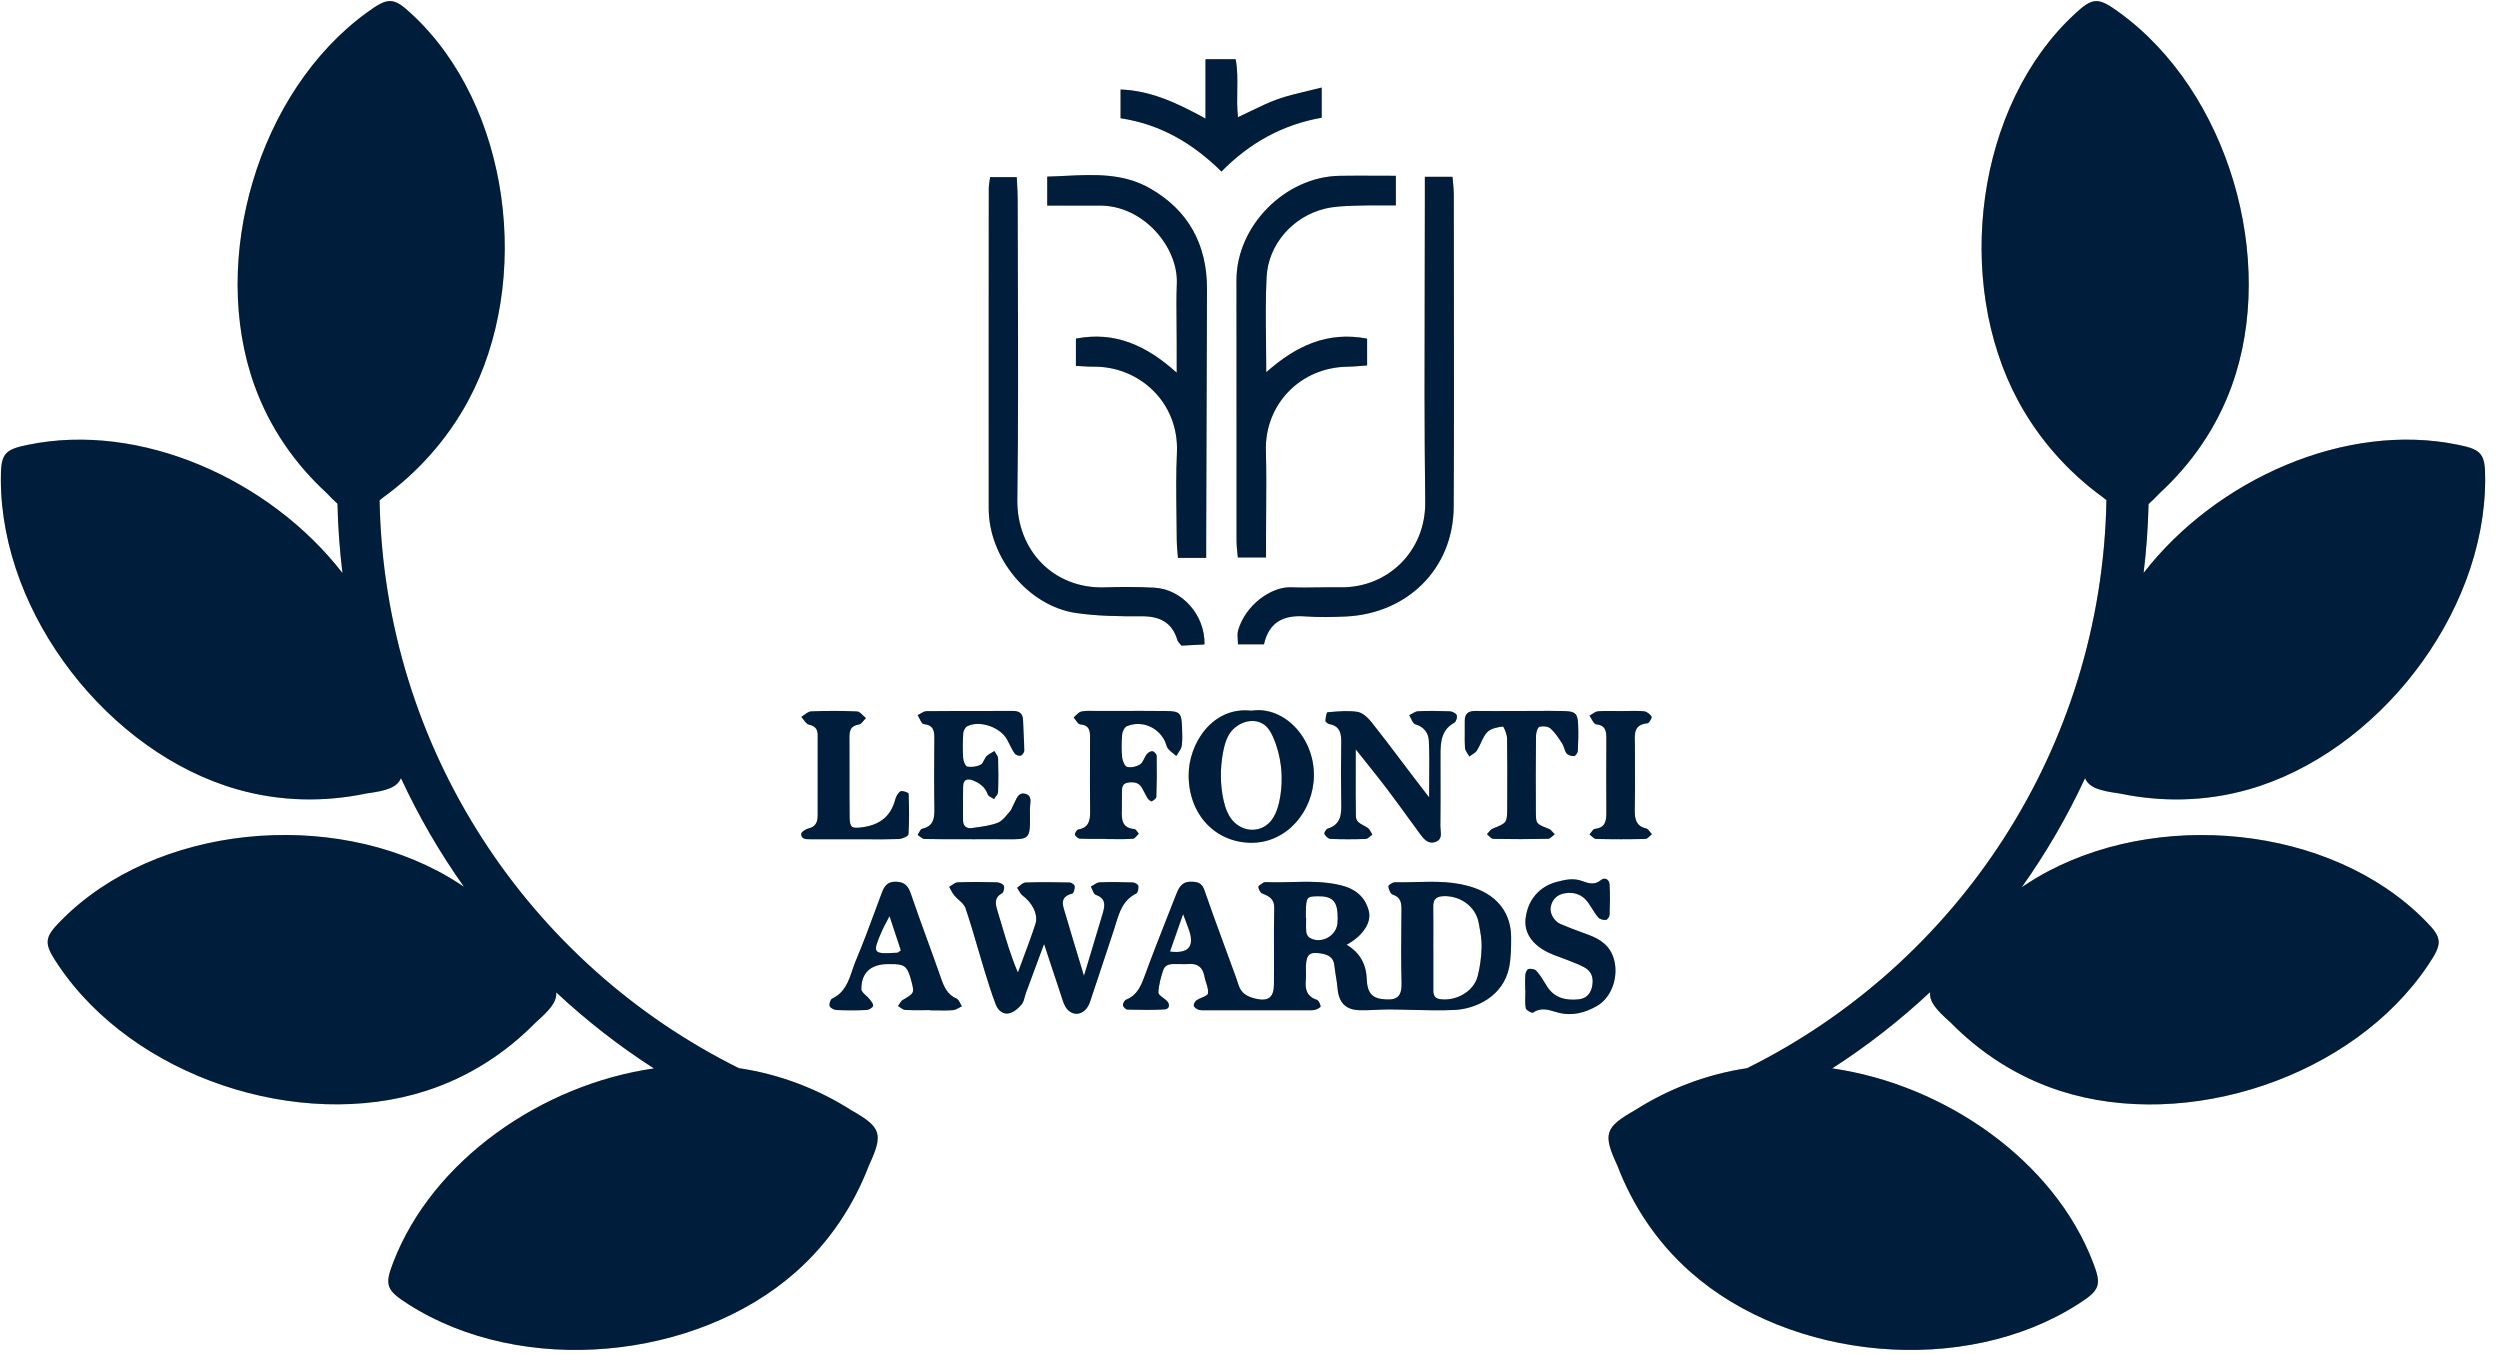 <svg width="144" height="78" viewBox="0 0 144 78" fill="none" xmlns="http://www.w3.org/2000/svg">
<path fill-rule="evenodd" clip-rule="evenodd" d="M19.438 29.013C19.247 28.846 19.039 28.637 18.801 28.386C17.017 26.742 15.548 24.677 14.655 22.195C12.054 14.962 14.844 5.274 21.154 0.706C22.343 -0.16 22.66 -0.177 23.693 0.789C29.404 6.051 30.693 16.175 26.966 23.085C25.756 25.334 24.038 27.226 22.106 28.625C22.022 28.692 21.942 28.757 21.864 28.817C22.13 43.168 30.489 55.537 42.56 61.526C44.931 61.875 47.161 62.749 49.055 63.962C50.76 64.931 50.896 65.311 50.049 67.131C49.181 69.399 47.805 71.528 45.831 73.273C40.077 78.358 30.064 79.319 23.507 75.116C22.265 74.326 22.133 74.036 22.649 72.718C24.907 66.826 31.208 62.472 37.662 61.541C35.657 60.25 33.775 58.783 32.039 57.162C32.078 57.695 31.699 58.149 30.855 58.895C29.154 60.626 27.044 62.025 24.539 62.832C17.236 65.185 7.676 62.05 3.343 55.569C2.521 54.347 2.515 54.029 3.514 53.028C8.96 47.49 19.099 46.554 25.857 50.53C26.152 50.703 26.44 50.885 26.721 51.075C25.332 49.115 24.117 47.024 23.096 44.823C22.858 45.363 22.293 45.542 21.104 45.704C18.732 46.199 16.201 46.19 13.669 45.469C6.291 43.368 0.07 35.445 0.049 27.643C0.041 26.169 0.212 25.901 1.597 25.623C8.076 24.275 15.544 27.61 19.726 33.005C19.565 31.693 19.468 30.361 19.438 29.013ZM123.757 29.033C123.952 28.864 124.167 28.65 124.412 28.39C126.196 26.746 127.665 24.681 128.558 22.199C131.16 14.966 128.37 5.278 122.06 0.71C120.87 -0.156 120.553 -0.173 119.52 0.793C113.809 6.055 112.52 16.179 116.247 23.089C117.458 25.338 119.175 27.23 121.107 28.629C121.184 28.691 121.259 28.751 121.331 28.807C121.069 43.164 112.706 55.539 100.63 61.528C98.265 61.879 96.041 62.752 94.152 63.962C92.447 64.931 92.311 65.311 93.158 67.131C94.026 69.399 95.402 71.528 97.376 73.273C103.13 78.358 113.143 79.319 119.7 75.116C120.942 74.326 121.074 74.036 120.558 72.718C118.299 66.823 111.993 62.468 105.535 61.539C107.547 60.245 109.434 58.772 111.174 57.145C111.124 57.687 111.501 58.143 112.356 58.899C114.057 60.629 116.167 62.029 118.673 62.836C125.976 65.189 135.536 62.054 139.868 55.573C140.691 54.351 140.697 54.032 139.697 53.032C134.251 47.494 124.113 46.558 117.354 50.533C117.047 50.714 116.746 50.905 116.453 51.104C117.85 49.136 119.073 47.035 120.098 44.824C120.337 45.363 120.902 45.542 122.09 45.704C124.463 46.199 126.993 46.19 129.525 45.469C136.903 43.368 143.125 35.445 143.145 27.643C143.154 26.169 142.982 25.901 141.597 25.623C135.119 24.275 127.651 27.61 123.47 33.004C123.63 31.699 123.726 30.374 123.757 29.033ZM69.474 32.132H67.85C67.842 32.018 67.832 31.909 67.822 31.801V31.801V31.801C67.801 31.564 67.781 31.339 67.781 31.114C67.779 30.637 67.773 30.159 67.766 29.682L67.766 29.68V29.679C67.751 28.476 67.735 27.273 67.791 26.074C67.923 23.181 65.618 21.081 62.967 21.12C62.769 21.123 62.57 21.11 62.346 21.096H62.346H62.346C62.23 21.089 62.106 21.081 61.973 21.075V19.505C64.218 19.068 66.03 19.896 67.778 21.466V19.808C67.778 19.438 67.775 19.069 67.771 18.699C67.762 17.902 67.754 17.104 67.785 16.309C67.864 14.248 65.873 11.831 63.346 11.841C62.7 11.844 62.054 11.843 61.382 11.842H61.382H61.381H61.381H61.38H61.38H61.38H61.379H61.379H61.378H61.378H61.377H61.377H61.376H61.376C61.032 11.842 60.681 11.841 60.32 11.841V10.172C60.663 10.164 61.005 10.147 61.346 10.13C63.022 10.049 64.676 9.969 66.205 10.83C68.438 12.087 69.533 14.073 69.523 16.665C69.505 21.415 69.491 26.167 69.476 30.917L69.476 30.965V32.128L69.474 32.132ZM83.664 10.183H82.073L82.071 10.181V11.518C82.071 13.203 82.066 14.888 82.062 16.573C82.051 20.684 82.041 24.796 82.093 28.907C82.13 31.781 79.895 33.871 77.224 33.828C76.82 33.821 76.415 33.827 76.01 33.833H76.01H76.009H76.009H76.009H76.009H76.008H76.008H76.008H76.008H76.007H76.007H76.007H76.007H76.006H76.006C75.461 33.841 74.915 33.849 74.371 33.828C73.217 33.784 71.741 34.847 71.317 36.304C71.27 36.464 71.282 36.64 71.294 36.829V36.829L71.294 36.829C71.3 36.92 71.307 37.015 71.307 37.112H72.804C73.112 35.775 73.99 35.416 75.192 35.505C75.969 35.562 76.755 35.546 77.534 35.509C81.04 35.342 83.711 32.781 83.732 29.191C83.756 24.691 83.75 20.191 83.743 15.691V15.688C83.741 14.187 83.739 12.685 83.738 11.184C83.738 10.964 83.716 10.743 83.694 10.515L83.694 10.515L83.694 10.514C83.683 10.406 83.673 10.295 83.664 10.183ZM80.401 10.123V10.125C80.027 10.125 79.664 10.123 79.307 10.122H79.307H79.307H79.307H79.307H79.307H79.307H79.307H79.307H79.307H79.307H79.306H79.306H79.306C78.57 10.118 77.866 10.115 77.161 10.127C74.021 10.181 71.215 13.018 71.221 16.144C71.226 19.01 71.225 21.875 71.224 24.74V24.762V24.762V24.762V24.762V24.762V24.763V24.763V24.763V24.763V24.763V24.763V24.763V24.763C71.224 26.904 71.223 29.045 71.225 31.186C71.225 31.387 71.247 31.589 71.269 31.802L71.27 31.802C71.28 31.902 71.291 32.005 71.3 32.111H72.923V31.003C72.923 30.477 72.927 29.952 72.931 29.427L72.931 29.424V29.424V29.424V29.424V29.423V29.423V29.423V29.423V29.423V29.422V29.422V29.422V29.422V29.422C72.939 28.265 72.948 27.109 72.915 25.954C72.841 23.36 74.837 21.145 77.661 21.12C77.91 21.119 78.159 21.097 78.412 21.075C78.522 21.066 78.632 21.056 78.745 21.048V19.505C76.455 19.068 74.645 19.925 72.937 21.439C72.937 20.844 72.93 20.262 72.923 19.688V19.687V19.686V19.685V19.684V19.684V19.683V19.682V19.681V19.68V19.679V19.678C72.908 18.407 72.894 17.181 72.955 15.959C73.049 14.075 74.469 12.47 76.312 12.021C76.829 11.894 77.373 11.873 77.91 11.852L78.024 11.848C78.553 11.828 79.082 11.829 79.631 11.831H79.631C79.883 11.832 80.139 11.832 80.401 11.831V10.125H80.403L80.401 10.123ZM58.565 10.201H57.029C57.016 10.305 57.003 10.393 56.992 10.47C56.969 10.623 56.953 10.734 56.953 10.846C56.949 12.975 56.949 15.103 56.949 17.232C56.949 18.57 56.949 19.907 56.948 21.245V21.246V21.246V21.246V21.246V21.247V21.247V21.247V21.247V21.247V21.248V21.248V21.248C56.947 23.926 56.947 26.605 56.949 29.282C56.953 32.16 59.261 34.913 61.981 35.309C63.216 35.488 64.481 35.505 65.732 35.496C66.783 35.49 67.515 35.826 67.825 36.892C67.842 36.948 67.887 36.997 67.945 37.062C67.978 37.098 68.015 37.139 68.054 37.188C68.392 37.17 68.75 37.152 69.109 37.134L69.378 37.12C69.415 35.42 68.087 33.943 66.501 33.852C65.552 33.799 64.597 33.801 63.646 33.832C60.685 33.931 58.557 31.697 58.598 28.763C58.656 24.581 58.643 20.398 58.63 16.215V16.214V16.214V16.214V16.214V16.214V16.214V16.213V16.213V16.213V16.213V16.213V16.213V16.213C58.624 14.629 58.62 13.044 58.618 11.46C58.618 11.187 58.603 10.915 58.587 10.625L58.587 10.625L58.587 10.625C58.58 10.488 58.572 10.348 58.565 10.201ZM64.544 6.81V5.155C66.289 5.221 67.803 5.928 69.435 6.828V3.408H71.172C71.287 3.988 71.276 4.581 71.266 5.196V5.196C71.257 5.698 71.248 6.214 71.307 6.75C71.555 6.635 71.797 6.518 72.034 6.403C72.565 6.145 73.076 5.897 73.608 5.709C74.147 5.519 74.705 5.386 75.296 5.246C75.567 5.182 75.845 5.116 76.13 5.042V6.781C73.908 7.17 71.998 8.209 70.356 9.88C68.703 8.258 66.86 7.162 64.544 6.81ZM78.728 56.446C78.7 55.537 78.338 54.882 77.567 54.416C78.477 53.924 79.014 53.151 78.844 52.482C78.634 51.645 78.055 51.188 77.214 50.986C76.273 50.76 75.325 50.783 74.378 50.806H74.378H74.378H74.378H74.378H74.377H74.377H74.377H74.377H74.377H74.377C73.906 50.818 73.434 50.83 72.963 50.81C72.896 50.806 72.817 50.81 72.766 50.846C72.75 50.856 72.732 50.867 72.714 50.879L72.714 50.879C72.606 50.947 72.473 51.031 72.48 51.095C72.494 51.229 72.596 51.422 72.71 51.468C73.112 51.627 73.41 51.777 73.396 52.319C73.375 53.157 73.378 53.996 73.381 54.836V54.836V54.836V54.836V54.836V54.836V54.837V54.837V54.837V54.837V54.837C73.383 55.467 73.386 56.097 73.378 56.726C73.37 57.456 73.043 57.693 72.329 57.526C71.89 57.423 71.498 57.241 71.345 56.749C71.255 56.461 71.151 56.179 71.047 55.898L71.047 55.898C71.01 55.796 70.972 55.695 70.935 55.593C70.775 55.151 70.613 54.709 70.45 54.267L70.45 54.266C70.084 53.269 69.717 52.272 69.372 51.268C69.229 50.848 68.972 50.792 68.603 50.786C68.033 50.778 67.875 51.184 67.714 51.6L67.709 51.612C67.553 52.011 67.396 52.411 67.239 52.81L67.239 52.811L67.238 52.812C66.797 53.933 66.356 55.055 65.942 56.187C65.724 56.782 65.505 57.326 64.865 57.579C64.771 57.617 64.671 57.798 64.683 57.901C64.693 57.998 64.846 58.15 64.94 58.152C65.65 58.171 66.362 58.181 67.07 58.144C67.364 58.127 67.419 57.853 67.201 57.641C67.147 57.589 67.077 57.537 67.008 57.486L67.008 57.485C66.863 57.377 66.719 57.27 66.724 57.167C66.74 56.741 66.862 56.312 66.993 55.902C67.114 55.521 67.44 55.525 67.754 55.528H67.755H67.755L67.792 55.529C67.81 55.529 67.828 55.529 67.846 55.529C67.911 55.529 67.976 55.531 68.042 55.532L68.042 55.532C68.18 55.536 68.319 55.54 68.456 55.527C68.991 55.48 69.28 55.721 69.376 56.248C69.398 56.368 69.436 56.489 69.475 56.608C69.542 56.818 69.609 57.025 69.58 57.221C69.565 57.318 69.403 57.387 69.229 57.462C69.118 57.508 69.004 57.557 68.919 57.617C68.831 57.678 68.742 57.845 68.764 57.934C68.791 58.031 68.936 58.132 69.048 58.163C69.177 58.197 69.315 58.195 69.452 58.193H69.452L69.505 58.192C69.521 58.191 69.538 58.191 69.554 58.191H75.253C75.282 58.191 75.311 58.192 75.341 58.192H75.341C75.482 58.193 75.626 58.195 75.759 58.163C75.877 58.134 76.077 58.012 76.069 57.965C76.043 57.827 75.957 57.627 75.847 57.59C75.282 57.402 75.163 56.996 75.214 56.465C75.228 56.308 75.225 56.149 75.221 55.991V55.991V55.991V55.991V55.991V55.991V55.991V55.991V55.99V55.99V55.99V55.99V55.99V55.99V55.99V55.99V55.989V55.989V55.989C75.219 55.874 75.216 55.759 75.22 55.645C75.247 54.969 75.437 54.81 76.1 54.921C76.49 54.987 76.812 55.129 76.859 55.603C76.88 55.806 76.913 56.008 76.945 56.211L76.945 56.211C76.983 56.444 77.021 56.677 77.041 56.912C77.11 57.742 77.496 58.165 78.31 58.187C78.623 58.196 78.938 58.182 79.253 58.167C79.51 58.155 79.767 58.143 80.024 58.144C80.462 58.146 80.9 58.158 81.338 58.169C82.155 58.19 82.971 58.212 83.785 58.173C84.98 58.117 86.584 57.408 86.925 55.723C87.037 55.162 87.041 54.573 87.041 53.996C87.035 52.611 86.278 51.637 84.978 51.163C83.844 50.747 82.684 50.777 81.523 50.806C81.131 50.816 80.738 50.826 80.346 50.819C80.214 50.817 79.961 50.99 79.969 51.052C79.991 51.227 80.091 51.488 80.22 51.53C80.681 51.678 80.728 51.995 80.724 52.403L80.719 52.912V52.912C80.707 54.144 80.696 55.377 80.73 56.607C80.754 57.489 80.401 57.647 79.579 57.544C79.053 57.478 78.751 57.171 78.728 56.446ZM82.56 54.592H82.558C82.558 54.367 82.559 54.143 82.56 53.919C82.561 53.359 82.563 52.799 82.554 52.238C82.546 51.812 82.715 51.633 83.15 51.618C84.111 51.585 84.993 52.212 85.166 53.129L85.189 53.248C85.27 53.675 85.353 54.11 85.342 54.538C85.327 55.109 85.256 55.692 85.111 56.244C84.882 57.114 83.856 57.689 82.938 57.55C82.632 57.503 82.56 57.305 82.56 57.046V54.592ZM75.233 52.871H75.218V52.564C75.233 51.674 75.259 51.637 75.894 51.624C76.677 51.61 76.987 51.865 77.041 52.583C77.055 52.785 77.057 52.993 77.037 53.194C76.959 53.938 76.071 54.398 75.433 54.015C75.335 53.957 75.253 53.804 75.241 53.687C75.222 53.495 75.226 53.302 75.23 53.108C75.231 53.029 75.233 52.95 75.233 52.871ZM68.495 53.592C68.809 54.535 68.442 54.941 67.393 54.81H67.391C67.566 54.311 67.738 53.82 67.935 53.255L68.146 52.653C68.198 52.792 68.244 52.913 68.286 53.022L68.286 53.024L68.287 53.025C68.371 53.245 68.436 53.418 68.495 53.592ZM60.139 54.375L59.929 54.939C59.623 55.763 59.358 56.477 59.094 57.194C59.067 57.267 59.047 57.344 59.026 57.422C58.984 57.583 58.941 57.744 58.845 57.858C58.663 58.074 58.408 58.294 58.147 58.362C57.78 58.457 57.484 58.2 57.355 57.86C57.114 57.223 56.91 56.572 56.711 55.921C56.584 55.505 56.461 55.088 56.339 54.67L56.339 54.67L56.339 54.67L56.339 54.67L56.339 54.67L56.339 54.669L56.339 54.669L56.339 54.669L56.339 54.669L56.339 54.668L56.339 54.668L56.339 54.668L56.339 54.668L56.338 54.668L56.338 54.668L56.338 54.667L56.338 54.667L56.338 54.667L56.338 54.667C56.107 53.877 55.876 53.087 55.613 52.309C55.551 52.127 55.39 51.981 55.228 51.835C55.136 51.752 55.043 51.668 54.968 51.577C54.886 51.477 54.823 51.362 54.761 51.246L54.761 51.246C54.732 51.193 54.703 51.139 54.672 51.087C54.722 51.058 54.772 51.022 54.822 50.986L54.822 50.986C54.933 50.907 55.044 50.827 55.158 50.823C55.902 50.794 56.649 50.8 57.394 50.819C57.543 50.823 57.755 50.899 57.816 51.01C57.874 51.113 57.814 51.394 57.723 51.445C57.249 51.717 57.331 52.061 57.463 52.494C57.54 52.745 57.615 52.997 57.69 53.25L57.69 53.25C57.96 54.164 58.233 55.086 58.631 56.017C58.733 55.737 58.837 55.458 58.942 55.178C59.186 54.526 59.43 53.873 59.643 53.211C59.816 52.671 59.447 51.985 58.908 51.589C58.811 51.517 58.744 51.402 58.677 51.287L58.677 51.287L58.676 51.287L58.676 51.286L58.676 51.286L58.676 51.286C58.646 51.235 58.616 51.184 58.584 51.136C58.635 51.103 58.686 51.06 58.737 51.018C58.846 50.928 58.955 50.837 59.067 50.833C59.914 50.802 60.761 50.812 61.608 50.831C61.714 50.833 61.898 50.959 61.904 51.039C61.916 51.183 61.847 51.449 61.765 51.47C61.055 51.648 61.194 52.092 61.331 52.526C61.346 52.575 61.361 52.623 61.375 52.671C61.612 53.484 61.857 54.293 62.13 55.195C62.228 55.519 62.33 55.855 62.436 56.207C62.563 55.786 62.683 55.388 62.799 55.006L62.799 55.004L62.801 54.997L62.802 54.995C63.057 54.151 63.289 53.384 63.516 52.615C63.648 52.166 63.716 51.748 63.116 51.544C63.025 51.513 62.969 51.376 62.913 51.24C62.889 51.179 62.864 51.119 62.836 51.068C62.888 51.041 62.939 51.008 62.99 50.974C63.103 50.901 63.217 50.827 63.332 50.823C63.975 50.796 64.62 50.806 65.263 50.829C65.373 50.833 65.558 50.944 65.569 51.027C65.589 51.171 65.544 51.42 65.45 51.466C64.687 51.84 64.474 52.539 64.259 53.246C64.226 53.353 64.193 53.461 64.159 53.568C63.844 54.536 63.521 55.501 63.199 56.467L63.198 56.468L63.015 57.018L62.904 57.351L62.892 57.386L62.883 57.413L62.859 57.489C62.801 57.671 62.743 57.856 62.64 58.01C62.285 58.548 61.647 58.513 61.345 57.944C61.259 57.783 61.203 57.606 61.148 57.43L61.148 57.429C61.131 57.377 61.115 57.326 61.098 57.274C60.917 56.736 60.74 56.196 60.546 55.608L60.545 55.605C60.419 55.222 60.285 54.819 60.141 54.381L60.139 54.375ZM78.089 44.369C78.09 43.983 78.091 43.584 78.091 43.168H78.096C78.307 43.435 78.507 43.684 78.697 43.922L78.697 43.922C79.117 44.447 79.492 44.916 79.855 45.395C80.353 46.053 80.839 46.722 81.325 47.391L81.325 47.391L81.325 47.391L81.325 47.392L81.326 47.392L81.326 47.392L81.326 47.392L81.326 47.393L81.327 47.393C81.479 47.603 81.632 47.813 81.785 48.023C82.016 48.338 82.27 48.651 82.701 48.488C83.034 48.361 83.006 48.076 82.98 47.807C82.973 47.731 82.966 47.657 82.966 47.588C82.978 46.602 82.976 45.615 82.974 44.628V44.628V44.628V44.628V44.627V44.627V44.627V44.627V44.625C82.973 44.245 82.972 43.865 82.972 43.485C82.971 42.752 83.013 42.045 83.768 41.629C83.872 41.573 83.952 41.313 83.909 41.198C83.866 41.085 83.656 40.978 83.515 40.971C82.905 40.947 82.293 40.941 81.683 40.967C81.563 40.971 81.447 41.04 81.33 41.109C81.278 41.14 81.225 41.171 81.173 41.196C81.209 41.253 81.241 41.321 81.274 41.39C81.345 41.539 81.417 41.688 81.522 41.719C82.03 41.866 82.283 42.224 82.303 42.682C82.336 43.386 82.33 44.091 82.323 44.869V44.869V44.869V44.869V44.869V44.87V44.87V44.87V44.87C82.32 45.207 82.317 45.559 82.317 45.929L82.15 45.711L82.148 45.709L82.145 45.705C81.82 45.281 81.577 44.965 81.336 44.65C81.115 44.36 80.896 44.069 80.677 43.779L80.677 43.779C80.118 43.039 79.56 42.3 78.983 41.577C78.781 41.326 78.475 41.046 78.185 41.002C77.678 40.926 77.148 40.969 76.629 41.012L76.465 41.025C76.408 41.029 76.351 41.344 76.345 41.517C76.343 41.579 76.477 41.688 76.563 41.705C77.243 41.831 77.263 42.321 77.255 42.869C77.237 43.963 77.234 45.057 77.255 46.152L77.256 46.191C77.268 46.849 77.28 47.475 76.477 47.728C76.383 47.757 76.255 47.979 76.284 48.033C76.351 48.159 76.504 48.315 76.628 48.321C77.306 48.348 77.985 48.348 78.663 48.323C78.753 48.319 78.841 48.244 78.928 48.17L78.928 48.169C78.969 48.135 79.01 48.1 79.05 48.072C79.023 48.031 78.998 47.986 78.972 47.941L78.972 47.941C78.918 47.845 78.864 47.748 78.783 47.689C78.713 47.638 78.633 47.596 78.553 47.553C78.328 47.434 78.102 47.315 78.098 47.007C78.085 46.151 78.087 45.295 78.089 44.369ZM56 48.336C55.771 48.336 55.542 48.336 55.313 48.337H55.313C54.626 48.339 53.939 48.341 53.252 48.325C53.159 48.324 53.069 48.253 52.979 48.182C52.937 48.149 52.895 48.117 52.854 48.091C52.882 48.051 52.907 48.004 52.933 47.956C52.989 47.853 53.044 47.751 53.119 47.734C53.776 47.59 53.831 47.132 53.821 46.572C53.799 45.402 53.807 44.234 53.814 43.065L53.817 42.673L53.818 42.6C53.821 42.168 53.825 41.772 53.207 41.709C53.116 41.699 53.039 41.545 52.962 41.391L52.962 41.391C52.927 41.321 52.892 41.251 52.856 41.194C52.909 41.169 52.963 41.136 53.016 41.104C53.132 41.035 53.249 40.965 53.366 40.963C54.474 40.952 55.583 40.952 56.692 40.952H56.693C57.247 40.952 57.802 40.952 58.357 40.951C58.731 40.951 58.918 41.109 58.929 41.497C58.935 41.756 58.948 42.015 58.962 42.274C58.978 42.594 58.995 42.914 58.998 43.234C58.998 43.337 58.882 43.502 58.79 43.526C58.69 43.553 58.504 43.485 58.445 43.399C58.327 43.226 58.231 43.037 58.136 42.849C58.092 42.764 58.049 42.678 58.004 42.595C57.614 41.878 56.415 41.468 55.709 41.835C55.592 41.897 55.49 42.096 55.482 42.241C55.451 42.717 55.445 43.199 55.478 43.675C55.49 43.848 55.611 44.139 55.721 44.157C55.964 44.2 56.258 44.159 56.48 44.05C56.569 44.006 56.623 43.899 56.68 43.788C56.722 43.706 56.764 43.622 56.823 43.562C56.907 43.472 57.019 43.409 57.13 43.346L57.13 43.346C57.18 43.318 57.23 43.289 57.278 43.259C57.301 43.304 57.331 43.348 57.361 43.393C57.424 43.487 57.487 43.581 57.49 43.677C57.512 44.326 57.512 44.977 57.488 45.626C57.484 45.72 57.413 45.812 57.343 45.904L57.343 45.904C57.312 45.945 57.281 45.985 57.255 46.026C57.216 45.999 57.171 45.974 57.125 45.95C57.025 45.896 56.926 45.843 56.896 45.762C56.743 45.331 56.429 45.103 56.035 44.95C55.719 44.827 55.484 44.903 55.476 45.284C55.466 45.717 55.468 46.15 55.469 46.584V46.584V46.584V46.584V46.584V46.584V46.584C55.47 46.801 55.471 47.017 55.47 47.233C55.47 47.588 55.672 47.74 55.988 47.695C56.056 47.685 56.125 47.676 56.194 47.666H56.194C56.629 47.606 57.07 47.545 57.472 47.39C57.688 47.308 57.861 47.102 58.03 46.901C58.082 46.839 58.133 46.778 58.186 46.72C58.239 46.662 58.271 46.585 58.303 46.507C58.325 46.456 58.346 46.404 58.373 46.358C58.408 46.298 58.439 46.229 58.471 46.16L58.471 46.16C58.587 45.905 58.708 45.638 59.047 45.719C59.402 45.804 59.369 46.102 59.339 46.377C59.33 46.454 59.322 46.529 59.322 46.597L59.324 46.744L59.325 46.838C59.333 47.612 59.337 47.991 59.15 48.175C58.971 48.351 58.615 48.348 57.919 48.342L57.739 48.34L57.633 48.34C57.271 48.339 56.91 48.339 56.547 48.339H56.547L56.149 48.34L56.002 48.34V48.332L56 48.336ZM75.68 44.695C75.71 42.465 73.937 40.65 72.086 40.936L72.088 40.938C69.841 40.671 68.452 42.836 68.466 44.682C68.484 46.986 70.056 48.523 72.053 48.544C74.118 48.565 75.651 46.729 75.68 44.695ZM73.778 44.099C73.804 44.312 73.821 44.526 73.825 44.74H73.823C73.833 45.216 73.79 45.692 73.69 46.156C73.578 46.679 73.374 47.221 72.943 47.534C72.662 47.74 72.298 47.829 71.951 47.784C71.605 47.738 71.278 47.563 71.039 47.308C70.729 46.976 70.574 46.529 70.474 46.084C70.276 45.189 70.278 44.254 70.444 43.351C70.507 43.007 70.594 42.663 70.764 42.356C71.143 41.666 72.137 41.243 72.831 41.752C73.057 41.919 73.202 42.175 73.319 42.432C73.557 42.958 73.706 43.524 73.778 44.099ZM63.332 48.319C63.464 48.318 63.596 48.317 63.728 48.317V48.33C63.862 48.33 63.997 48.331 64.131 48.332H64.132H64.132C64.507 48.336 64.882 48.339 65.254 48.315C65.337 48.311 65.415 48.221 65.491 48.133C65.526 48.093 65.56 48.053 65.595 48.02C65.569 47.991 65.543 47.954 65.516 47.917C65.46 47.837 65.403 47.757 65.342 47.753C64.614 47.695 64.597 47.19 64.618 46.646C64.623 46.477 64.622 46.308 64.621 46.138C64.62 46 64.619 45.861 64.622 45.723C64.622 45.697 64.623 45.67 64.623 45.642C64.624 45.396 64.626 45.136 64.96 45.08C65.271 45.031 65.581 45.053 65.769 45.367C65.824 45.459 65.874 45.556 65.923 45.653C65.982 45.77 66.041 45.886 66.111 45.995C66.16 46.071 66.299 46.172 66.344 46.152C66.452 46.1 66.603 45.987 66.607 45.892C66.634 45.109 66.638 44.324 66.624 43.539C66.624 43.442 66.479 43.288 66.383 43.271C66.283 43.255 66.128 43.347 66.056 43.44C65.997 43.514 65.952 43.605 65.908 43.694C65.841 43.827 65.776 43.958 65.668 44.027C65.465 44.159 65.154 44.229 64.924 44.175C64.787 44.145 64.654 43.825 64.634 43.625C64.591 43.184 64.597 42.735 64.636 42.294C64.65 42.127 64.777 41.882 64.913 41.827C65.74 41.489 66.66 41.853 67.079 42.651C67.112 42.714 67.135 42.784 67.157 42.854C67.188 42.95 67.219 43.044 67.276 43.118C67.367 43.233 67.485 43.327 67.603 43.421C67.654 43.462 67.705 43.502 67.754 43.545C67.788 43.486 67.828 43.427 67.867 43.369C67.958 43.236 68.048 43.103 68.068 42.96C68.114 42.627 68.1 42.282 68.087 41.942L68.082 41.833C68.054 41.072 67.954 40.963 67.166 40.955C66.233 40.945 65.299 40.947 64.365 40.949H64.365H64.364H64.364H64.364H64.364C63.974 40.95 63.585 40.951 63.195 40.951C63.124 40.951 63.051 40.949 62.979 40.948C62.744 40.943 62.508 40.938 62.283 40.984C62.17 41.007 62.071 41.105 61.973 41.203L61.973 41.203C61.93 41.246 61.887 41.289 61.843 41.326C61.882 41.37 61.919 41.424 61.958 41.478C62.041 41.597 62.123 41.715 62.216 41.724C62.791 41.774 62.789 42.148 62.787 42.546L62.787 42.612C62.786 42.853 62.786 43.094 62.785 43.335C62.781 44.46 62.776 45.587 62.791 46.714C62.8 47.244 62.73 47.666 62.11 47.779C62.026 47.796 61.898 47.994 61.918 48.07C61.944 48.171 62.1 48.303 62.204 48.307C62.579 48.324 62.956 48.321 63.332 48.319ZM87.85 56.782L87.852 56.899C87.853 56.95 87.853 57 87.853 57.05L87.849 57.054H87.864C87.864 57.15 87.861 57.247 87.858 57.343C87.85 57.59 87.843 57.836 87.884 58.074C87.904 58.187 88.243 58.371 88.3 58.329C88.728 58.028 89.138 58.148 89.55 58.269C89.617 58.288 89.683 58.308 89.749 58.325C90.555 58.54 91.304 58.334 91.994 57.938C92.853 57.443 93.237 56.228 92.965 55.261C92.745 54.474 92.19 54.103 91.498 53.846C91.422 53.817 91.346 53.789 91.269 53.761L91.103 53.699L91.102 53.699C90.694 53.549 90.285 53.398 89.886 53.225C89.506 53.063 89.247 52.585 89.321 52.232C89.415 51.783 89.71 51.517 90.155 51.449C90.7 51.365 91.161 51.536 91.486 52.002C91.555 52.101 91.62 52.205 91.685 52.307C91.802 52.493 91.919 52.679 92.059 52.844C92.147 52.949 92.353 52.999 92.5 52.989C92.582 52.982 92.708 52.801 92.712 52.694C92.734 52.113 92.743 51.532 92.712 50.953C92.696 50.642 92.428 50.514 92.208 50.697C91.847 51 91.474 50.876 91.155 50.755C90.633 50.557 90.161 50.668 89.67 50.798C88.659 51.062 87.996 51.841 87.874 52.91C87.78 53.718 88.249 54.423 89.215 54.88C89.419 54.977 89.634 55.055 89.848 55.133C89.985 55.182 90.121 55.231 90.255 55.286C90.335 55.318 90.415 55.349 90.495 55.381C90.763 55.486 91.031 55.591 91.28 55.731C91.69 55.96 91.818 56.368 91.692 56.877C91.592 57.287 91.331 57.524 90.91 57.565C90.151 57.639 89.496 57.472 89.072 56.757C88.898 56.465 88.717 56.172 88.494 55.919C88.409 55.822 88.192 55.787 88.049 55.811C87.968 55.826 87.872 56.013 87.862 56.129C87.843 56.345 87.847 56.564 87.85 56.782ZM53.566 58.183C53.433 58.183 53.3 58.185 53.166 58.186C52.825 58.19 52.484 58.194 52.144 58.173C52.045 58.167 51.948 58.099 51.852 58.031L51.852 58.031C51.81 58.001 51.768 57.971 51.725 57.946C51.753 57.909 51.779 57.868 51.804 57.827L51.804 57.827C51.862 57.736 51.919 57.644 52.001 57.596C52.652 57.211 52.668 57.196 52.519 56.601C52.297 55.723 52.156 55.568 51.542 55.533C51.437 55.527 51.331 55.529 51.225 55.532C51.195 55.532 51.165 55.533 51.136 55.533C50.162 55.533 49.601 56.036 49.615 56.978C49.617 57.101 49.746 57.219 49.88 57.34L49.88 57.34C49.953 57.408 50.028 57.476 50.083 57.546L50.104 57.574C50.197 57.693 50.319 57.85 50.289 57.942C50.254 58.053 50.044 58.171 49.907 58.177C49.332 58.204 48.754 58.202 48.181 58.177C48.04 58.171 47.83 58.064 47.789 57.952C47.746 57.837 47.828 57.567 47.928 57.522C48.652 57.183 48.876 56.526 49.096 55.877C49.159 55.693 49.221 55.509 49.295 55.333C49.719 54.328 50.097 53.303 50.476 52.278L50.476 52.278L50.477 52.275L50.477 52.274C50.581 51.992 50.686 51.71 50.791 51.429C50.934 51.047 51.109 50.782 51.581 50.788C52.06 50.794 52.295 50.981 52.454 51.449C52.757 52.339 53.078 53.223 53.4 54.107L53.4 54.107C53.672 54.855 53.944 55.602 54.205 56.353C54.38 56.856 54.572 57.291 55.098 57.518C55.195 57.559 55.257 57.684 55.318 57.808C55.345 57.863 55.373 57.917 55.403 57.965C55.35 57.989 55.298 58.017 55.246 58.046C55.128 58.111 55.01 58.177 54.888 58.185C54.577 58.209 54.264 58.204 53.951 58.199H53.951C53.823 58.197 53.696 58.196 53.568 58.196V58.187L53.566 58.183ZM51.059 53.103L51.059 53.104L51.059 53.104C50.965 53.28 50.891 53.418 50.828 53.561C50.226 54.934 50.244 54.96 51.685 54.876C51.72 54.873 51.753 54.847 51.798 54.81L51.798 54.81C51.824 54.79 51.853 54.766 51.889 54.742C51.693 54.151 51.493 53.547 51.236 52.768V52.77C51.17 52.897 51.112 53.006 51.06 53.103L51.059 53.103ZM88.395 40.95C88.144 40.951 87.894 40.953 87.643 40.953H87.639L87.335 40.954L87.112 40.954H87.112H87.112C86.407 40.957 85.702 40.959 84.997 40.951C84.582 40.945 84.36 41.097 84.37 41.544C84.375 41.752 84.373 41.961 84.37 42.17V42.17C84.367 42.474 84.363 42.778 84.382 43.079C84.391 43.195 84.465 43.307 84.538 43.419C84.572 43.471 84.606 43.522 84.633 43.574C84.68 43.538 84.732 43.506 84.783 43.473C84.895 43.402 85.006 43.331 85.07 43.23C85.157 43.094 85.226 42.944 85.295 42.794C85.401 42.566 85.505 42.34 85.668 42.169C85.868 41.958 86.248 41.888 86.56 41.849C86.617 41.843 86.801 42.282 86.805 42.519C86.826 43.65 86.821 44.781 86.817 45.912V45.913L86.815 46.512C86.811 47.394 86.805 47.396 86.003 47.72L85.974 47.732C85.887 47.767 85.817 47.851 85.748 47.934C85.715 47.974 85.682 48.013 85.648 48.047C85.686 48.077 85.725 48.116 85.764 48.154C85.847 48.236 85.93 48.318 86.015 48.319C87.066 48.34 88.117 48.338 89.166 48.315C89.255 48.314 89.343 48.234 89.431 48.156C89.472 48.119 89.513 48.082 89.553 48.053C89.518 48.02 89.485 47.982 89.452 47.944C89.379 47.862 89.306 47.779 89.215 47.742L89.165 47.723C88.489 47.456 88.47 47.448 88.466 46.782C88.457 45.315 88.457 43.846 88.474 42.379C88.476 42.2 88.564 41.899 88.674 41.866C88.868 41.808 89.174 41.839 89.317 41.967C89.564 42.188 89.755 42.481 89.941 42.767L89.99 42.842C90.04 42.919 90.07 43.011 90.099 43.102C90.134 43.209 90.169 43.315 90.235 43.395C90.321 43.5 90.523 43.557 90.667 43.549C90.747 43.545 90.876 43.366 90.882 43.259C90.91 42.748 90.922 42.234 90.9 41.724C90.871 41.095 90.747 40.974 90.084 40.957C89.52 40.943 88.958 40.946 88.395 40.95ZM49.228 48.342C48.986 48.342 48.744 48.342 48.502 48.343H48.501C47.896 48.343 47.292 48.344 46.687 48.34L46.647 48.34C46.422 48.341 46.154 48.342 46.147 48.039C46.144 47.932 46.4 47.757 46.563 47.72C46.981 47.623 47.097 47.355 47.097 46.974C47.097 46.535 47.097 46.097 47.097 45.658V45.658C47.096 44.561 47.095 43.463 47.099 42.366C47.099 42 46.965 41.822 46.591 41.738C46.474 41.711 46.377 41.581 46.282 41.452L46.282 41.452C46.24 41.395 46.198 41.339 46.155 41.291C46.215 41.256 46.275 41.212 46.335 41.168L46.335 41.168C46.465 41.073 46.596 40.978 46.73 40.974C47.61 40.941 48.493 40.938 49.371 40.98C49.489 40.985 49.602 41.099 49.716 41.214C49.77 41.267 49.823 41.32 49.877 41.363C49.834 41.404 49.794 41.453 49.753 41.502C49.664 41.61 49.574 41.718 49.471 41.734C49.034 41.8 48.926 42.039 48.928 42.437C48.932 43.124 48.932 43.812 48.931 44.5V44.502C48.93 45.349 48.929 46.197 48.938 47.044C48.944 47.685 49.06 47.732 49.673 47.65C50.642 47.518 51.297 47.052 51.56 46.071C51.609 45.888 51.719 45.667 51.868 45.581C51.972 45.521 52.334 45.655 52.336 45.713C52.366 46.494 52.378 47.277 52.329 48.056C52.323 48.163 51.968 48.321 51.768 48.328C51.152 48.35 50.536 48.346 49.921 48.343C49.69 48.341 49.459 48.34 49.228 48.34V48.342ZM93.745 40.953C93.621 40.955 93.496 40.957 93.371 40.957L93.365 40.959C93.241 40.959 93.116 40.957 92.992 40.955C92.676 40.951 92.36 40.946 92.045 40.971C91.927 40.981 91.815 41.056 91.703 41.13C91.653 41.163 91.603 41.196 91.553 41.223C91.593 41.277 91.631 41.345 91.669 41.412C91.753 41.56 91.837 41.708 91.937 41.719C92.52 41.785 92.528 42.156 92.526 42.595C92.518 43.994 92.516 45.395 92.526 46.794C92.531 47.281 92.469 47.681 91.863 47.742C91.787 47.751 91.719 47.846 91.65 47.941C91.619 47.985 91.587 48.029 91.555 48.064C91.596 48.093 91.636 48.129 91.676 48.166C91.761 48.244 91.847 48.322 91.933 48.323C92.882 48.346 93.83 48.346 94.779 48.323C94.864 48.321 94.947 48.239 95.029 48.157C95.068 48.118 95.107 48.08 95.147 48.049C95.113 48.014 95.082 47.971 95.05 47.929C94.981 47.836 94.911 47.743 94.824 47.722C94.222 47.578 94.153 47.163 94.163 46.634C94.18 45.755 94.177 44.878 94.174 44C94.172 43.648 94.171 43.297 94.171 42.945C94.171 42.876 94.168 42.805 94.166 42.735C94.149 42.23 94.132 41.73 94.902 41.66C94.996 41.651 95.169 41.336 95.13 41.274C95.042 41.132 94.853 40.986 94.691 40.971C94.378 40.942 94.062 40.947 93.745 40.953Z" fill="url(#paint0_linear_8266_19242)"/>
<path fill-rule="evenodd" clip-rule="evenodd" d="M19.438 29.013C19.247 28.846 19.039 28.637 18.801 28.386C17.017 26.742 15.548 24.677 14.655 22.195C12.054 14.962 14.844 5.274 21.154 0.706C22.343 -0.16 22.66 -0.177 23.693 0.789C29.404 6.051 30.693 16.175 26.966 23.085C25.756 25.334 24.038 27.226 22.106 28.625C22.022 28.692 21.942 28.757 21.864 28.817C22.13 43.168 30.489 55.537 42.56 61.526C44.931 61.875 47.161 62.749 49.055 63.962C50.76 64.931 50.896 65.311 50.049 67.131C49.181 69.399 47.805 71.528 45.831 73.273C40.077 78.358 30.064 79.319 23.507 75.116C22.265 74.326 22.133 74.036 22.649 72.718C24.907 66.826 31.208 62.472 37.662 61.541C35.657 60.25 33.775 58.783 32.039 57.162C32.078 57.695 31.699 58.149 30.855 58.895C29.154 60.626 27.044 62.025 24.539 62.832C17.236 65.185 7.676 62.05 3.343 55.569C2.521 54.347 2.515 54.029 3.514 53.028C8.96 47.49 19.099 46.554 25.857 50.53C26.152 50.703 26.44 50.885 26.721 51.075C25.332 49.115 24.117 47.024 23.096 44.823C22.858 45.363 22.293 45.542 21.104 45.704C18.732 46.199 16.201 46.19 13.669 45.469C6.291 43.368 0.07 35.445 0.049 27.643C0.041 26.169 0.212 25.901 1.597 25.623C8.076 24.275 15.544 27.61 19.726 33.005C19.565 31.693 19.468 30.361 19.438 29.013ZM123.757 29.033C123.952 28.864 124.167 28.65 124.412 28.39C126.196 26.746 127.665 24.681 128.558 22.199C131.16 14.966 128.37 5.278 122.06 0.71C120.87 -0.156 120.553 -0.173 119.52 0.793C113.809 6.055 112.52 16.179 116.247 23.089C117.458 25.338 119.175 27.23 121.107 28.629C121.184 28.691 121.259 28.751 121.331 28.807C121.069 43.164 112.706 55.539 100.63 61.528C98.265 61.879 96.041 62.752 94.152 63.962C92.447 64.931 92.311 65.311 93.158 67.131C94.026 69.399 95.402 71.528 97.376 73.273C103.13 78.358 113.143 79.319 119.7 75.116C120.942 74.326 121.074 74.036 120.558 72.718C118.299 66.823 111.993 62.468 105.535 61.539C107.547 60.245 109.434 58.772 111.174 57.145C111.124 57.687 111.501 58.143 112.356 58.899C114.057 60.629 116.167 62.029 118.673 62.836C125.976 65.189 135.536 62.054 139.868 55.573C140.691 54.351 140.697 54.032 139.697 53.032C134.251 47.494 124.113 46.558 117.354 50.533C117.047 50.714 116.746 50.905 116.453 51.104C117.85 49.136 119.073 47.035 120.098 44.824C120.337 45.363 120.902 45.542 122.09 45.704C124.463 46.199 126.993 46.19 129.525 45.469C136.903 43.368 143.125 35.445 143.145 27.643C143.154 26.169 142.982 25.901 141.597 25.623C135.119 24.275 127.651 27.61 123.47 33.004C123.63 31.699 123.726 30.374 123.757 29.033ZM69.474 32.132H67.85C67.842 32.018 67.832 31.909 67.822 31.801V31.801V31.801C67.801 31.564 67.781 31.339 67.781 31.114C67.779 30.637 67.773 30.159 67.766 29.682L67.766 29.68V29.679C67.751 28.476 67.735 27.273 67.791 26.074C67.923 23.181 65.618 21.081 62.967 21.12C62.769 21.123 62.57 21.11 62.346 21.096H62.346H62.346C62.23 21.089 62.106 21.081 61.973 21.075V19.505C64.218 19.068 66.03 19.896 67.778 21.466V19.808C67.778 19.438 67.775 19.069 67.771 18.699C67.762 17.902 67.754 17.104 67.785 16.309C67.864 14.248 65.873 11.831 63.346 11.841C62.7 11.844 62.054 11.843 61.382 11.842H61.382H61.381H61.381H61.38H61.38H61.38H61.379H61.379H61.378H61.378H61.377H61.377H61.376H61.376C61.032 11.842 60.681 11.841 60.32 11.841V10.172C60.663 10.164 61.005 10.147 61.346 10.13C63.022 10.049 64.676 9.969 66.205 10.83C68.438 12.087 69.533 14.073 69.523 16.665C69.505 21.415 69.491 26.167 69.476 30.917L69.476 30.965V32.128L69.474 32.132ZM83.664 10.183H82.073L82.071 10.181V11.518C82.071 13.203 82.066 14.888 82.062 16.573C82.051 20.684 82.041 24.796 82.093 28.907C82.13 31.781 79.895 33.871 77.224 33.828C76.82 33.821 76.415 33.827 76.01 33.833H76.01H76.009H76.009H76.009H76.009H76.008H76.008H76.008H76.008H76.007H76.007H76.007H76.007H76.006H76.006C75.461 33.841 74.915 33.849 74.371 33.828C73.217 33.784 71.741 34.847 71.317 36.304C71.27 36.464 71.282 36.64 71.294 36.829V36.829L71.294 36.829C71.3 36.92 71.307 37.015 71.307 37.112H72.804C73.112 35.775 73.99 35.416 75.192 35.505C75.969 35.562 76.755 35.546 77.534 35.509C81.04 35.342 83.711 32.781 83.732 29.191C83.756 24.691 83.75 20.191 83.743 15.691V15.688C83.741 14.187 83.739 12.685 83.738 11.184C83.738 10.964 83.716 10.743 83.694 10.515L83.694 10.515L83.694 10.514C83.683 10.406 83.673 10.295 83.664 10.183ZM80.401 10.123V10.125C80.027 10.125 79.664 10.123 79.307 10.122H79.307H79.307H79.307H79.307H79.307H79.307H79.307H79.307H79.307H79.307H79.306H79.306H79.306C78.57 10.118 77.866 10.115 77.161 10.127C74.021 10.181 71.215 13.018 71.221 16.144C71.226 19.01 71.225 21.875 71.224 24.74V24.762V24.762V24.762V24.762V24.762V24.763V24.763V24.763V24.763V24.763V24.763V24.763V24.763C71.224 26.904 71.223 29.045 71.225 31.186C71.225 31.387 71.247 31.589 71.269 31.802L71.27 31.802C71.28 31.902 71.291 32.005 71.3 32.111H72.923V31.003C72.923 30.477 72.927 29.952 72.931 29.427L72.931 29.424V29.424V29.424V29.424V29.423V29.423V29.423V29.423V29.423V29.422V29.422V29.422V29.422V29.422C72.939 28.265 72.948 27.109 72.915 25.954C72.841 23.36 74.837 21.145 77.661 21.12C77.91 21.119 78.159 21.097 78.412 21.075C78.522 21.066 78.632 21.056 78.745 21.048V19.505C76.455 19.068 74.645 19.925 72.937 21.439C72.937 20.844 72.93 20.262 72.923 19.688V19.687V19.686V19.685V19.684V19.684V19.683V19.682V19.681V19.68V19.679V19.678C72.908 18.407 72.894 17.181 72.955 15.959C73.049 14.075 74.469 12.47 76.312 12.021C76.829 11.894 77.373 11.873 77.91 11.852L78.024 11.848C78.553 11.828 79.082 11.829 79.631 11.831H79.631C79.883 11.832 80.139 11.832 80.401 11.831V10.125H80.403L80.401 10.123ZM58.565 10.201H57.029C57.016 10.305 57.003 10.393 56.992 10.47C56.969 10.623 56.953 10.734 56.953 10.846C56.949 12.975 56.949 15.103 56.949 17.232C56.949 18.57 56.949 19.907 56.948 21.245V21.246V21.246V21.246V21.246V21.247V21.247V21.247V21.247V21.247V21.248V21.248V21.248C56.947 23.926 56.947 26.605 56.949 29.282C56.953 32.16 59.261 34.913 61.981 35.309C63.216 35.488 64.481 35.505 65.732 35.496C66.783 35.49 67.515 35.826 67.825 36.892C67.842 36.948 67.887 36.997 67.945 37.062C67.978 37.098 68.015 37.139 68.054 37.188C68.392 37.17 68.75 37.152 69.109 37.134L69.378 37.12C69.415 35.42 68.087 33.943 66.501 33.852C65.552 33.799 64.597 33.801 63.646 33.832C60.685 33.931 58.557 31.697 58.598 28.763C58.656 24.581 58.643 20.398 58.63 16.215V16.214V16.214V16.214V16.214V16.214V16.214V16.213V16.213V16.213V16.213V16.213V16.213V16.213C58.624 14.629 58.62 13.044 58.618 11.46C58.618 11.187 58.603 10.915 58.587 10.625L58.587 10.625L58.587 10.625C58.58 10.488 58.572 10.348 58.565 10.201ZM64.544 6.81V5.155C66.289 5.221 67.803 5.928 69.435 6.828V3.408H71.172C71.287 3.988 71.276 4.581 71.266 5.196V5.196C71.257 5.698 71.248 6.214 71.307 6.75C71.555 6.635 71.797 6.518 72.034 6.403C72.565 6.145 73.076 5.897 73.608 5.709C74.147 5.519 74.705 5.386 75.296 5.246C75.567 5.182 75.845 5.116 76.13 5.042V6.781C73.908 7.17 71.998 8.209 70.356 9.88C68.703 8.258 66.86 7.162 64.544 6.81ZM78.728 56.446C78.7 55.537 78.338 54.882 77.567 54.416C78.477 53.924 79.014 53.151 78.844 52.482C78.634 51.645 78.055 51.188 77.214 50.986C76.273 50.76 75.325 50.783 74.378 50.806H74.378H74.378H74.378H74.378H74.377H74.377H74.377H74.377H74.377H74.377C73.906 50.818 73.434 50.83 72.963 50.81C72.896 50.806 72.817 50.81 72.766 50.846C72.75 50.856 72.732 50.867 72.714 50.879L72.714 50.879C72.606 50.947 72.473 51.031 72.48 51.095C72.494 51.229 72.596 51.422 72.71 51.468C73.112 51.627 73.41 51.777 73.396 52.319C73.375 53.157 73.378 53.996 73.381 54.836V54.836V54.836V54.836V54.836V54.836V54.837V54.837V54.837V54.837V54.837C73.383 55.467 73.386 56.097 73.378 56.726C73.37 57.456 73.043 57.693 72.329 57.526C71.89 57.423 71.498 57.241 71.345 56.749C71.255 56.461 71.151 56.179 71.047 55.898L71.047 55.898C71.01 55.796 70.972 55.695 70.935 55.593C70.775 55.151 70.613 54.709 70.45 54.267L70.45 54.266C70.084 53.269 69.717 52.272 69.372 51.268C69.229 50.848 68.972 50.792 68.603 50.786C68.033 50.778 67.875 51.184 67.714 51.6L67.709 51.612C67.553 52.011 67.396 52.411 67.239 52.81L67.239 52.811L67.238 52.812C66.797 53.933 66.356 55.055 65.942 56.187C65.724 56.782 65.505 57.326 64.865 57.579C64.771 57.617 64.671 57.798 64.683 57.901C64.693 57.998 64.846 58.15 64.94 58.152C65.65 58.171 66.362 58.181 67.07 58.144C67.364 58.127 67.419 57.853 67.201 57.641C67.147 57.589 67.077 57.537 67.008 57.486L67.008 57.485C66.863 57.377 66.719 57.27 66.724 57.167C66.74 56.741 66.862 56.312 66.993 55.902C67.114 55.521 67.44 55.525 67.754 55.528H67.755H67.755L67.792 55.529C67.81 55.529 67.828 55.529 67.846 55.529C67.911 55.529 67.976 55.531 68.042 55.532L68.042 55.532C68.18 55.536 68.319 55.54 68.456 55.527C68.991 55.48 69.28 55.721 69.376 56.248C69.398 56.368 69.436 56.489 69.475 56.608C69.542 56.818 69.609 57.025 69.58 57.221C69.565 57.318 69.403 57.387 69.229 57.462C69.118 57.508 69.004 57.557 68.919 57.617C68.831 57.678 68.742 57.845 68.764 57.934C68.791 58.031 68.936 58.132 69.048 58.163C69.177 58.197 69.315 58.195 69.452 58.193H69.452L69.505 58.192C69.521 58.191 69.538 58.191 69.554 58.191H75.253C75.282 58.191 75.311 58.192 75.341 58.192H75.341C75.482 58.193 75.626 58.195 75.759 58.163C75.877 58.134 76.077 58.012 76.069 57.965C76.043 57.827 75.957 57.627 75.847 57.59C75.282 57.402 75.163 56.996 75.214 56.465C75.228 56.308 75.225 56.149 75.221 55.991V55.991V55.991V55.991V55.991V55.991V55.991V55.991V55.99V55.99V55.99V55.99V55.99V55.99V55.99V55.99V55.989V55.989V55.989C75.219 55.874 75.216 55.759 75.22 55.645C75.247 54.969 75.437 54.81 76.1 54.921C76.49 54.987 76.812 55.129 76.859 55.603C76.88 55.806 76.913 56.008 76.945 56.211L76.945 56.211C76.983 56.444 77.021 56.677 77.041 56.912C77.11 57.742 77.496 58.165 78.31 58.187C78.623 58.196 78.938 58.182 79.253 58.167C79.51 58.155 79.767 58.143 80.024 58.144C80.462 58.146 80.9 58.158 81.338 58.169C82.155 58.19 82.971 58.212 83.785 58.173C84.98 58.117 86.584 57.408 86.925 55.723C87.037 55.162 87.041 54.573 87.041 53.996C87.035 52.611 86.278 51.637 84.978 51.163C83.844 50.747 82.684 50.777 81.523 50.806C81.131 50.816 80.738 50.826 80.346 50.819C80.214 50.817 79.961 50.99 79.969 51.052C79.991 51.227 80.091 51.488 80.22 51.53C80.681 51.678 80.728 51.995 80.724 52.403L80.719 52.912V52.912C80.707 54.144 80.696 55.377 80.73 56.607C80.754 57.489 80.401 57.647 79.579 57.544C79.053 57.478 78.751 57.171 78.728 56.446ZM82.56 54.592H82.558C82.558 54.367 82.559 54.143 82.56 53.919C82.561 53.359 82.563 52.799 82.554 52.238C82.546 51.812 82.715 51.633 83.15 51.618C84.111 51.585 84.993 52.212 85.166 53.129L85.189 53.248C85.27 53.675 85.353 54.11 85.342 54.538C85.327 55.109 85.256 55.692 85.111 56.244C84.882 57.114 83.856 57.689 82.938 57.55C82.632 57.503 82.56 57.305 82.56 57.046V54.592ZM75.233 52.871H75.218V52.564C75.233 51.674 75.259 51.637 75.894 51.624C76.677 51.61 76.987 51.865 77.041 52.583C77.055 52.785 77.057 52.993 77.037 53.194C76.959 53.938 76.071 54.398 75.433 54.015C75.335 53.957 75.253 53.804 75.241 53.687C75.222 53.495 75.226 53.302 75.23 53.108C75.231 53.029 75.233 52.95 75.233 52.871ZM68.495 53.592C68.809 54.535 68.442 54.941 67.393 54.81H67.391C67.566 54.311 67.738 53.82 67.935 53.255L68.146 52.653C68.198 52.792 68.244 52.913 68.286 53.022L68.286 53.024L68.287 53.025C68.371 53.245 68.436 53.418 68.495 53.592ZM60.139 54.375L59.929 54.939C59.623 55.763 59.358 56.477 59.094 57.194C59.067 57.267 59.047 57.344 59.026 57.422C58.984 57.583 58.941 57.744 58.845 57.858C58.663 58.074 58.408 58.294 58.147 58.362C57.78 58.457 57.484 58.2 57.355 57.86C57.114 57.223 56.91 56.572 56.711 55.921C56.584 55.505 56.461 55.088 56.339 54.67L56.339 54.67L56.339 54.67L56.339 54.67L56.339 54.67L56.339 54.669L56.339 54.669L56.339 54.669L56.339 54.669L56.339 54.668L56.339 54.668L56.339 54.668L56.339 54.668L56.338 54.668L56.338 54.668L56.338 54.667L56.338 54.667L56.338 54.667L56.338 54.667C56.107 53.877 55.876 53.087 55.613 52.309C55.551 52.127 55.39 51.981 55.228 51.835C55.136 51.752 55.043 51.668 54.968 51.577C54.886 51.477 54.823 51.362 54.761 51.246L54.761 51.246C54.732 51.193 54.703 51.139 54.672 51.087C54.722 51.058 54.772 51.022 54.822 50.986L54.822 50.986C54.933 50.907 55.044 50.827 55.158 50.823C55.902 50.794 56.649 50.8 57.394 50.819C57.543 50.823 57.755 50.899 57.816 51.01C57.874 51.113 57.814 51.394 57.723 51.445C57.249 51.717 57.331 52.061 57.463 52.494C57.54 52.745 57.615 52.997 57.69 53.25L57.69 53.25C57.96 54.164 58.233 55.086 58.631 56.017C58.733 55.737 58.837 55.458 58.942 55.178C59.186 54.526 59.43 53.873 59.643 53.211C59.816 52.671 59.447 51.985 58.908 51.589C58.811 51.517 58.744 51.402 58.677 51.287L58.677 51.287L58.676 51.287L58.676 51.286L58.676 51.286L58.676 51.286C58.646 51.235 58.616 51.184 58.584 51.136C58.635 51.103 58.686 51.06 58.737 51.018C58.846 50.928 58.955 50.837 59.067 50.833C59.914 50.802 60.761 50.812 61.608 50.831C61.714 50.833 61.898 50.959 61.904 51.039C61.916 51.183 61.847 51.449 61.765 51.47C61.055 51.648 61.194 52.092 61.331 52.526C61.346 52.575 61.361 52.623 61.375 52.671C61.612 53.484 61.857 54.293 62.13 55.195C62.228 55.519 62.33 55.855 62.436 56.207C62.563 55.786 62.683 55.388 62.799 55.006L62.799 55.004L62.801 54.997L62.802 54.995C63.057 54.151 63.289 53.384 63.516 52.615C63.648 52.166 63.716 51.748 63.116 51.544C63.025 51.513 62.969 51.376 62.913 51.24C62.889 51.179 62.864 51.119 62.836 51.068C62.888 51.041 62.939 51.008 62.99 50.974C63.103 50.901 63.217 50.827 63.332 50.823C63.975 50.796 64.62 50.806 65.263 50.829C65.373 50.833 65.558 50.944 65.569 51.027C65.589 51.171 65.544 51.42 65.45 51.466C64.687 51.84 64.474 52.539 64.259 53.246C64.226 53.353 64.193 53.461 64.159 53.568C63.844 54.536 63.521 55.501 63.199 56.467L63.198 56.468L63.015 57.018L62.904 57.351L62.892 57.386L62.883 57.413L62.859 57.489C62.801 57.671 62.743 57.856 62.64 58.01C62.285 58.548 61.647 58.513 61.345 57.944C61.259 57.783 61.203 57.606 61.148 57.43L61.148 57.429C61.131 57.377 61.115 57.326 61.098 57.274C60.917 56.736 60.74 56.196 60.546 55.608L60.545 55.605C60.419 55.222 60.285 54.819 60.141 54.381L60.139 54.375ZM78.089 44.369C78.09 43.983 78.091 43.584 78.091 43.168H78.096C78.307 43.435 78.507 43.684 78.697 43.922L78.697 43.922C79.117 44.447 79.492 44.916 79.855 45.395C80.353 46.053 80.839 46.722 81.325 47.391L81.325 47.391L81.325 47.391L81.325 47.392L81.326 47.392L81.326 47.392L81.326 47.392L81.326 47.393L81.327 47.393C81.479 47.603 81.632 47.813 81.785 48.023C82.016 48.338 82.27 48.651 82.701 48.488C83.034 48.361 83.006 48.076 82.98 47.807C82.973 47.731 82.966 47.657 82.966 47.588C82.978 46.602 82.976 45.615 82.974 44.628V44.628V44.628V44.628V44.627V44.627V44.627V44.627V44.625C82.973 44.245 82.972 43.865 82.972 43.485C82.971 42.752 83.013 42.045 83.768 41.629C83.872 41.573 83.952 41.313 83.909 41.198C83.866 41.085 83.656 40.978 83.515 40.971C82.905 40.947 82.293 40.941 81.683 40.967C81.563 40.971 81.447 41.04 81.33 41.109C81.278 41.14 81.225 41.171 81.173 41.196C81.209 41.253 81.241 41.321 81.274 41.39C81.345 41.539 81.417 41.688 81.522 41.719C82.03 41.866 82.283 42.224 82.303 42.682C82.336 43.386 82.33 44.091 82.323 44.869V44.869V44.869V44.869V44.869V44.87V44.87V44.87V44.87C82.32 45.207 82.317 45.559 82.317 45.929L82.15 45.711L82.148 45.709L82.145 45.705C81.82 45.281 81.577 44.965 81.336 44.65C81.115 44.36 80.896 44.069 80.677 43.779L80.677 43.779C80.118 43.039 79.56 42.3 78.983 41.577C78.781 41.326 78.475 41.046 78.185 41.002C77.678 40.926 77.148 40.969 76.629 41.012L76.465 41.025C76.408 41.029 76.351 41.344 76.345 41.517C76.343 41.579 76.477 41.688 76.563 41.705C77.243 41.831 77.263 42.321 77.255 42.869C77.237 43.963 77.234 45.057 77.255 46.152L77.256 46.191C77.268 46.849 77.28 47.475 76.477 47.728C76.383 47.757 76.255 47.979 76.284 48.033C76.351 48.159 76.504 48.315 76.628 48.321C77.306 48.348 77.985 48.348 78.663 48.323C78.753 48.319 78.841 48.244 78.928 48.17L78.928 48.169C78.969 48.135 79.01 48.1 79.05 48.072C79.023 48.031 78.998 47.986 78.972 47.941L78.972 47.941C78.918 47.845 78.864 47.748 78.783 47.689C78.713 47.638 78.633 47.596 78.553 47.553C78.328 47.434 78.102 47.315 78.098 47.007C78.085 46.151 78.087 45.295 78.089 44.369ZM56 48.336C55.771 48.336 55.542 48.336 55.313 48.337H55.313C54.626 48.339 53.939 48.341 53.252 48.325C53.159 48.324 53.069 48.253 52.979 48.182C52.937 48.149 52.895 48.117 52.854 48.091C52.882 48.051 52.907 48.004 52.933 47.956C52.989 47.853 53.044 47.751 53.119 47.734C53.776 47.59 53.831 47.132 53.821 46.572C53.799 45.402 53.807 44.234 53.814 43.065L53.817 42.673L53.818 42.6C53.821 42.168 53.825 41.772 53.207 41.709C53.116 41.699 53.039 41.545 52.962 41.391L52.962 41.391C52.927 41.321 52.892 41.251 52.856 41.194C52.909 41.169 52.963 41.136 53.016 41.104C53.132 41.035 53.249 40.965 53.366 40.963C54.474 40.952 55.583 40.952 56.692 40.952H56.693C57.247 40.952 57.802 40.952 58.357 40.951C58.731 40.951 58.918 41.109 58.929 41.497C58.935 41.756 58.948 42.015 58.962 42.274C58.978 42.594 58.995 42.914 58.998 43.234C58.998 43.337 58.882 43.502 58.79 43.526C58.69 43.553 58.504 43.485 58.445 43.399C58.327 43.226 58.231 43.037 58.136 42.849C58.092 42.764 58.049 42.678 58.004 42.595C57.614 41.878 56.415 41.468 55.709 41.835C55.592 41.897 55.49 42.096 55.482 42.241C55.451 42.717 55.445 43.199 55.478 43.675C55.49 43.848 55.611 44.139 55.721 44.157C55.964 44.2 56.258 44.159 56.48 44.05C56.569 44.006 56.623 43.899 56.68 43.788C56.722 43.706 56.764 43.622 56.823 43.562C56.907 43.472 57.019 43.409 57.13 43.346L57.13 43.346C57.18 43.318 57.23 43.289 57.278 43.259C57.301 43.304 57.331 43.348 57.361 43.393C57.424 43.487 57.487 43.581 57.49 43.677C57.512 44.326 57.512 44.977 57.488 45.626C57.484 45.72 57.413 45.812 57.343 45.904L57.343 45.904C57.312 45.945 57.281 45.985 57.255 46.026C57.216 45.999 57.171 45.974 57.125 45.95C57.025 45.896 56.926 45.843 56.896 45.762C56.743 45.331 56.429 45.103 56.035 44.95C55.719 44.827 55.484 44.903 55.476 45.284C55.466 45.717 55.468 46.15 55.469 46.584V46.584V46.584V46.584V46.584V46.584V46.584C55.47 46.801 55.471 47.017 55.47 47.233C55.47 47.588 55.672 47.74 55.988 47.695C56.056 47.685 56.125 47.676 56.194 47.666H56.194C56.629 47.606 57.07 47.545 57.472 47.39C57.688 47.308 57.861 47.102 58.03 46.901C58.082 46.839 58.133 46.778 58.186 46.72C58.239 46.662 58.271 46.585 58.303 46.507C58.325 46.456 58.346 46.404 58.373 46.358C58.408 46.298 58.439 46.229 58.471 46.16L58.471 46.16C58.587 45.905 58.708 45.638 59.047 45.719C59.402 45.804 59.369 46.102 59.339 46.377C59.33 46.454 59.322 46.529 59.322 46.597L59.324 46.744L59.325 46.838C59.333 47.612 59.337 47.991 59.15 48.175C58.971 48.351 58.615 48.348 57.919 48.342L57.739 48.34L57.633 48.34C57.271 48.339 56.91 48.339 56.547 48.339H56.547L56.149 48.34L56.002 48.34V48.332L56 48.336ZM75.68 44.695C75.71 42.465 73.937 40.65 72.086 40.936L72.088 40.938C69.841 40.671 68.452 42.836 68.466 44.682C68.484 46.986 70.056 48.523 72.053 48.544C74.118 48.565 75.651 46.729 75.68 44.695ZM73.778 44.099C73.804 44.312 73.821 44.526 73.825 44.74H73.823C73.833 45.216 73.79 45.692 73.69 46.156C73.578 46.679 73.374 47.221 72.943 47.534C72.662 47.74 72.298 47.829 71.951 47.784C71.605 47.738 71.278 47.563 71.039 47.308C70.729 46.976 70.574 46.529 70.474 46.084C70.276 45.189 70.278 44.254 70.444 43.351C70.507 43.007 70.594 42.663 70.764 42.356C71.143 41.666 72.137 41.243 72.831 41.752C73.057 41.919 73.202 42.175 73.319 42.432C73.557 42.958 73.706 43.524 73.778 44.099ZM63.332 48.319C63.464 48.318 63.596 48.317 63.728 48.317V48.33C63.862 48.33 63.997 48.331 64.131 48.332H64.132H64.132C64.507 48.336 64.882 48.339 65.254 48.315C65.337 48.311 65.415 48.221 65.491 48.133C65.526 48.093 65.56 48.053 65.595 48.02C65.569 47.991 65.543 47.954 65.516 47.917C65.46 47.837 65.403 47.757 65.342 47.753C64.614 47.695 64.597 47.19 64.618 46.646C64.623 46.477 64.622 46.308 64.621 46.138C64.62 46 64.619 45.861 64.622 45.723C64.622 45.697 64.623 45.67 64.623 45.642C64.624 45.396 64.626 45.136 64.96 45.08C65.271 45.031 65.581 45.053 65.769 45.367C65.824 45.459 65.874 45.556 65.923 45.653C65.982 45.77 66.041 45.886 66.111 45.995C66.16 46.071 66.299 46.172 66.344 46.152C66.452 46.1 66.603 45.987 66.607 45.892C66.634 45.109 66.638 44.324 66.624 43.539C66.624 43.442 66.479 43.288 66.383 43.271C66.283 43.255 66.128 43.347 66.056 43.44C65.997 43.514 65.952 43.605 65.908 43.694C65.841 43.827 65.776 43.958 65.668 44.027C65.465 44.159 65.154 44.229 64.924 44.175C64.787 44.145 64.654 43.825 64.634 43.625C64.591 43.184 64.597 42.735 64.636 42.294C64.65 42.127 64.777 41.882 64.913 41.827C65.74 41.489 66.66 41.853 67.079 42.651C67.112 42.714 67.135 42.784 67.157 42.854C67.188 42.95 67.219 43.044 67.276 43.118C67.367 43.233 67.485 43.327 67.603 43.421C67.654 43.462 67.705 43.502 67.754 43.545C67.788 43.486 67.828 43.427 67.867 43.369C67.958 43.236 68.048 43.103 68.068 42.96C68.114 42.627 68.1 42.282 68.087 41.942L68.082 41.833C68.054 41.072 67.954 40.963 67.166 40.955C66.233 40.945 65.299 40.947 64.365 40.949H64.365H64.364H64.364H64.364H64.364C63.974 40.95 63.585 40.951 63.195 40.951C63.124 40.951 63.051 40.949 62.979 40.948C62.744 40.943 62.508 40.938 62.283 40.984C62.17 41.007 62.071 41.105 61.973 41.203L61.973 41.203C61.93 41.246 61.887 41.289 61.843 41.326C61.882 41.37 61.919 41.424 61.958 41.478C62.041 41.597 62.123 41.715 62.216 41.724C62.791 41.774 62.789 42.148 62.787 42.546L62.787 42.612C62.786 42.853 62.786 43.094 62.785 43.335C62.781 44.46 62.776 45.587 62.791 46.714C62.8 47.244 62.73 47.666 62.11 47.779C62.026 47.796 61.898 47.994 61.918 48.07C61.944 48.171 62.1 48.303 62.204 48.307C62.579 48.324 62.956 48.321 63.332 48.319ZM87.85 56.782L87.852 56.899C87.853 56.95 87.853 57 87.853 57.05L87.849 57.054H87.864C87.864 57.15 87.861 57.247 87.858 57.343C87.85 57.59 87.843 57.836 87.884 58.074C87.904 58.187 88.243 58.371 88.3 58.329C88.728 58.028 89.138 58.148 89.55 58.269C89.617 58.288 89.683 58.308 89.749 58.325C90.555 58.54 91.304 58.334 91.994 57.938C92.853 57.443 93.237 56.228 92.965 55.261C92.745 54.474 92.19 54.103 91.498 53.846C91.422 53.817 91.346 53.789 91.269 53.761L91.103 53.699L91.102 53.699C90.694 53.549 90.285 53.398 89.886 53.225C89.506 53.063 89.247 52.585 89.321 52.232C89.415 51.783 89.71 51.517 90.155 51.449C90.7 51.365 91.161 51.536 91.486 52.002C91.555 52.101 91.62 52.205 91.685 52.307C91.802 52.493 91.919 52.679 92.059 52.844C92.147 52.949 92.353 52.999 92.5 52.989C92.582 52.982 92.708 52.801 92.712 52.694C92.734 52.113 92.743 51.532 92.712 50.953C92.696 50.642 92.428 50.514 92.208 50.697C91.847 51 91.474 50.876 91.155 50.755C90.633 50.557 90.161 50.668 89.67 50.798C88.659 51.062 87.996 51.841 87.874 52.91C87.78 53.718 88.249 54.423 89.215 54.88C89.419 54.977 89.634 55.055 89.848 55.133C89.985 55.182 90.121 55.231 90.255 55.286C90.335 55.318 90.415 55.349 90.495 55.381C90.763 55.486 91.031 55.591 91.28 55.731C91.69 55.96 91.818 56.368 91.692 56.877C91.592 57.287 91.331 57.524 90.91 57.565C90.151 57.639 89.496 57.472 89.072 56.757C88.898 56.465 88.717 56.172 88.494 55.919C88.409 55.822 88.192 55.787 88.049 55.811C87.968 55.826 87.872 56.013 87.862 56.129C87.843 56.345 87.847 56.564 87.85 56.782ZM53.566 58.183C53.433 58.183 53.3 58.185 53.166 58.186C52.825 58.19 52.484 58.194 52.144 58.173C52.045 58.167 51.948 58.099 51.852 58.031L51.852 58.031C51.81 58.001 51.768 57.971 51.725 57.946C51.753 57.909 51.779 57.868 51.804 57.827L51.804 57.827C51.862 57.736 51.919 57.644 52.001 57.596C52.652 57.211 52.668 57.196 52.519 56.601C52.297 55.723 52.156 55.568 51.542 55.533C51.437 55.527 51.331 55.529 51.225 55.532C51.195 55.532 51.165 55.533 51.136 55.533C50.162 55.533 49.601 56.036 49.615 56.978C49.617 57.101 49.746 57.219 49.88 57.34L49.88 57.34C49.953 57.408 50.028 57.476 50.083 57.546L50.104 57.574C50.197 57.693 50.319 57.85 50.289 57.942C50.254 58.053 50.044 58.171 49.907 58.177C49.332 58.204 48.754 58.202 48.181 58.177C48.04 58.171 47.83 58.064 47.789 57.952C47.746 57.837 47.828 57.567 47.928 57.522C48.652 57.183 48.876 56.526 49.096 55.877C49.159 55.693 49.221 55.509 49.295 55.333C49.719 54.328 50.097 53.303 50.476 52.278L50.476 52.278L50.477 52.275L50.477 52.274C50.581 51.992 50.686 51.71 50.791 51.429C50.934 51.047 51.109 50.782 51.581 50.788C52.06 50.794 52.295 50.981 52.454 51.449C52.757 52.339 53.078 53.223 53.4 54.107L53.4 54.107C53.672 54.855 53.944 55.602 54.205 56.353C54.38 56.856 54.572 57.291 55.098 57.518C55.195 57.559 55.257 57.684 55.318 57.808C55.345 57.863 55.373 57.917 55.403 57.965C55.35 57.989 55.298 58.017 55.246 58.046C55.128 58.111 55.01 58.177 54.888 58.185C54.577 58.209 54.264 58.204 53.951 58.199H53.951C53.823 58.197 53.696 58.196 53.568 58.196V58.187L53.566 58.183ZM51.059 53.103L51.059 53.104L51.059 53.104C50.965 53.28 50.891 53.418 50.828 53.561C50.226 54.934 50.244 54.96 51.685 54.876C51.72 54.873 51.753 54.847 51.798 54.81L51.798 54.81C51.824 54.79 51.853 54.766 51.889 54.742C51.693 54.151 51.493 53.547 51.236 52.768V52.77C51.17 52.897 51.112 53.006 51.06 53.103L51.059 53.103ZM88.395 40.95C88.144 40.951 87.894 40.953 87.643 40.953H87.639L87.335 40.954L87.112 40.954H87.112H87.112C86.407 40.957 85.702 40.959 84.997 40.951C84.582 40.945 84.36 41.097 84.37 41.544C84.375 41.752 84.373 41.961 84.37 42.17V42.17C84.367 42.474 84.363 42.778 84.382 43.079C84.391 43.195 84.465 43.307 84.538 43.419C84.572 43.471 84.606 43.522 84.633 43.574C84.68 43.538 84.732 43.506 84.783 43.473C84.895 43.402 85.006 43.331 85.07 43.23C85.157 43.094 85.226 42.944 85.295 42.794C85.401 42.566 85.505 42.34 85.668 42.169C85.868 41.958 86.248 41.888 86.56 41.849C86.617 41.843 86.801 42.282 86.805 42.519C86.826 43.65 86.821 44.781 86.817 45.912V45.913L86.815 46.512C86.811 47.394 86.805 47.396 86.003 47.72L85.974 47.732C85.887 47.767 85.817 47.851 85.748 47.934C85.715 47.974 85.682 48.013 85.648 48.047C85.686 48.077 85.725 48.116 85.764 48.154C85.847 48.236 85.93 48.318 86.015 48.319C87.066 48.34 88.117 48.338 89.166 48.315C89.255 48.314 89.343 48.234 89.431 48.156C89.472 48.119 89.513 48.082 89.553 48.053C89.518 48.02 89.485 47.982 89.452 47.944C89.379 47.862 89.306 47.779 89.215 47.742L89.165 47.723C88.489 47.456 88.47 47.448 88.466 46.782C88.457 45.315 88.457 43.846 88.474 42.379C88.476 42.2 88.564 41.899 88.674 41.866C88.868 41.808 89.174 41.839 89.317 41.967C89.564 42.188 89.755 42.481 89.941 42.767L89.99 42.842C90.04 42.919 90.07 43.011 90.099 43.102C90.134 43.209 90.169 43.315 90.235 43.395C90.321 43.5 90.523 43.557 90.667 43.549C90.747 43.545 90.876 43.366 90.882 43.259C90.91 42.748 90.922 42.234 90.9 41.724C90.871 41.095 90.747 40.974 90.084 40.957C89.52 40.943 88.958 40.946 88.395 40.95ZM49.228 48.342C48.986 48.342 48.744 48.342 48.502 48.343H48.501C47.896 48.343 47.292 48.344 46.687 48.34L46.647 48.34C46.422 48.341 46.154 48.342 46.147 48.039C46.144 47.932 46.4 47.757 46.563 47.72C46.981 47.623 47.097 47.355 47.097 46.974C47.097 46.535 47.097 46.097 47.097 45.658V45.658C47.096 44.561 47.095 43.463 47.099 42.366C47.099 42 46.965 41.822 46.591 41.738C46.474 41.711 46.377 41.581 46.282 41.452L46.282 41.452C46.24 41.395 46.198 41.339 46.155 41.291C46.215 41.256 46.275 41.212 46.335 41.168L46.335 41.168C46.465 41.073 46.596 40.978 46.73 40.974C47.61 40.941 48.493 40.938 49.371 40.98C49.489 40.985 49.602 41.099 49.716 41.214C49.77 41.267 49.823 41.32 49.877 41.363C49.834 41.404 49.794 41.453 49.753 41.502C49.664 41.61 49.574 41.718 49.471 41.734C49.034 41.8 48.926 42.039 48.928 42.437C48.932 43.124 48.932 43.812 48.931 44.5V44.502C48.93 45.349 48.929 46.197 48.938 47.044C48.944 47.685 49.06 47.732 49.673 47.65C50.642 47.518 51.297 47.052 51.56 46.071C51.609 45.888 51.719 45.667 51.868 45.581C51.972 45.521 52.334 45.655 52.336 45.713C52.366 46.494 52.378 47.277 52.329 48.056C52.323 48.163 51.968 48.321 51.768 48.328C51.152 48.35 50.536 48.346 49.921 48.343C49.69 48.341 49.459 48.34 49.228 48.34V48.342ZM93.745 40.953C93.621 40.955 93.496 40.957 93.371 40.957L93.365 40.959C93.241 40.959 93.116 40.957 92.992 40.955C92.676 40.951 92.36 40.946 92.045 40.971C91.927 40.981 91.815 41.056 91.703 41.13C91.653 41.163 91.603 41.196 91.553 41.223C91.593 41.277 91.631 41.345 91.669 41.412C91.753 41.56 91.837 41.708 91.937 41.719C92.52 41.785 92.528 42.156 92.526 42.595C92.518 43.994 92.516 45.395 92.526 46.794C92.531 47.281 92.469 47.681 91.863 47.742C91.787 47.751 91.719 47.846 91.65 47.941C91.619 47.985 91.587 48.029 91.555 48.064C91.596 48.093 91.636 48.129 91.676 48.166C91.761 48.244 91.847 48.322 91.933 48.323C92.882 48.346 93.83 48.346 94.779 48.323C94.864 48.321 94.947 48.239 95.029 48.157C95.068 48.118 95.107 48.08 95.147 48.049C95.113 48.014 95.082 47.971 95.05 47.929C94.981 47.836 94.911 47.743 94.824 47.722C94.222 47.578 94.153 47.163 94.163 46.634C94.18 45.755 94.177 44.878 94.174 44C94.172 43.648 94.171 43.297 94.171 42.945C94.171 42.876 94.168 42.805 94.166 42.735C94.149 42.23 94.132 41.73 94.902 41.66C94.996 41.651 95.169 41.336 95.13 41.274C95.042 41.132 94.853 40.986 94.691 40.971C94.378 40.942 94.062 40.947 93.745 40.953Z" fill="#001E3C"/>
<defs>
<linearGradient id="paint0_linear_8266_19242" x1="10.921" y1="4.71" x2="122.93" y2="76.102" gradientUnits="userSpaceOnUse">
<stop stop-color="#DACDA9"/>
<stop offset="1" stop-color="#BEA767"/>
</linearGradient>
</defs>
</svg>
